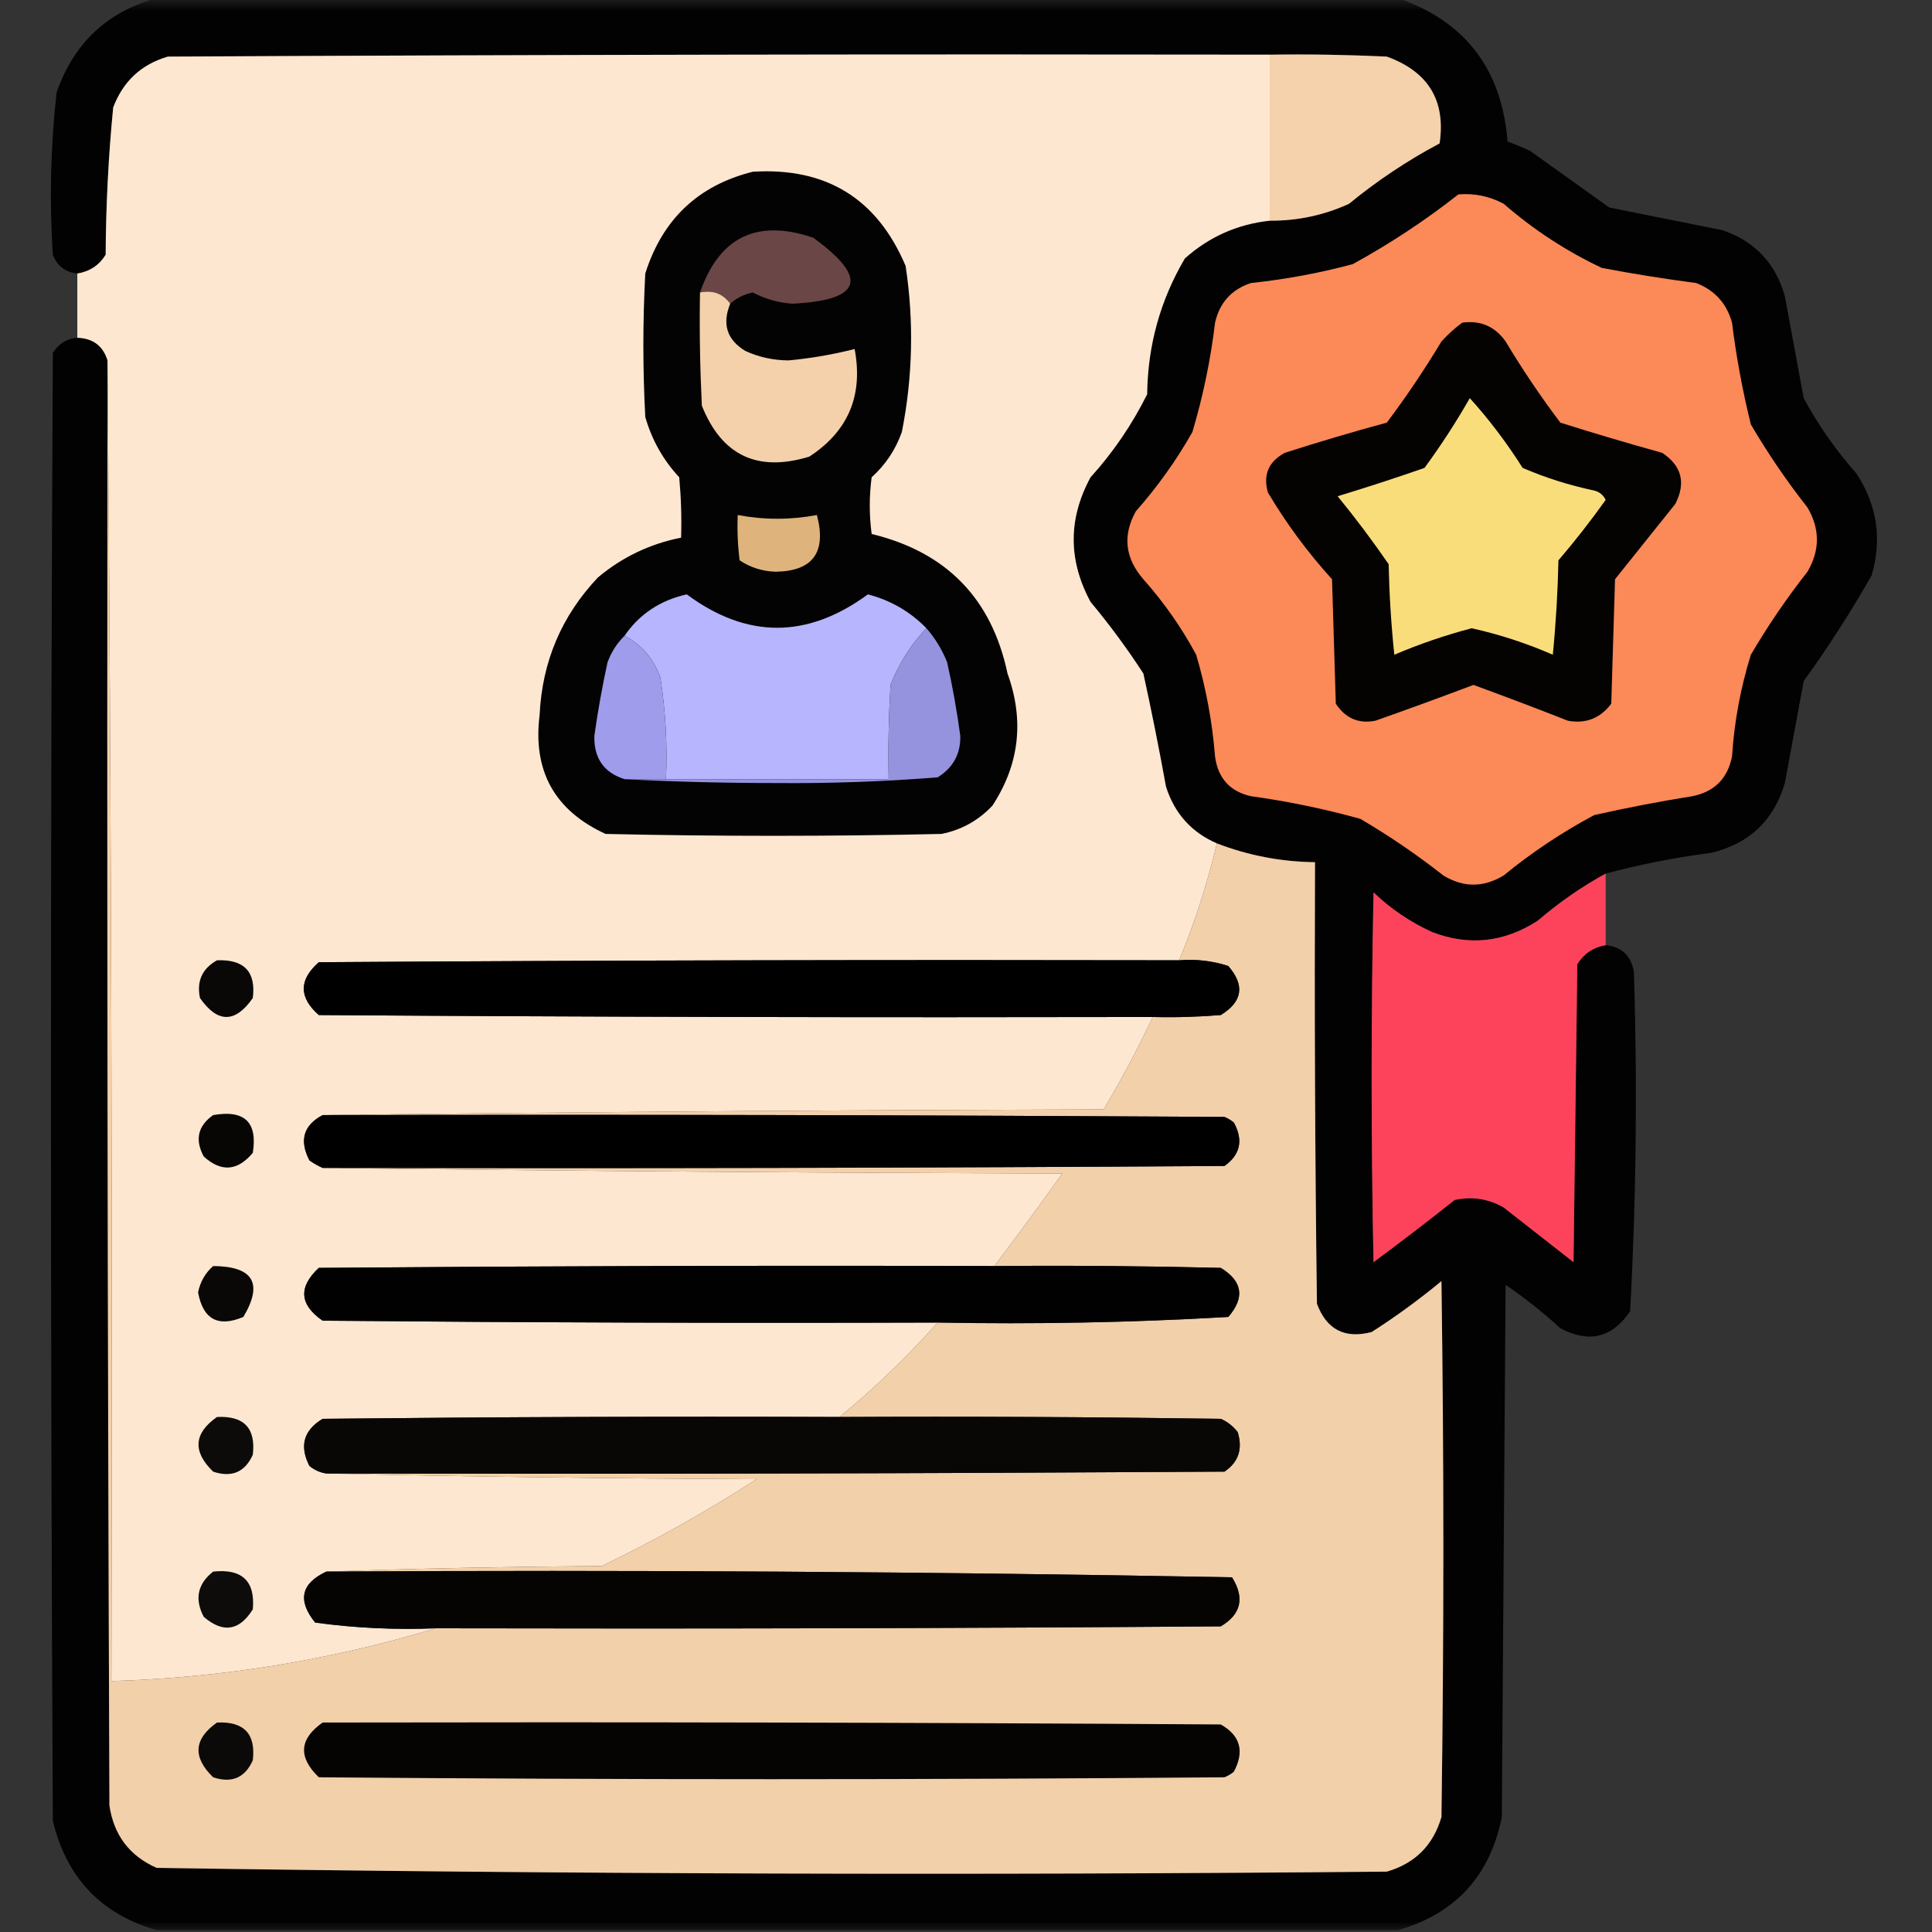 <svg xmlns="http://www.w3.org/2000/svg" xmlns:xlink="http://www.w3.org/1999/xlink" width="90px" height="90px" viewBox="0 0 90 90"><rect x="0" y="0" width="90" height="90" fill="#333333" stroke="none"/><defs><filter id="alpha" filterUnits="objectBoundingBox" x="0%" y="0%" width="100%" height="100%"></filter><mask id="mask0"><g filter="url(#alpha)"><rect x="0" y="0" width="90" height="90" style="fill:rgb(0%,0%,0%);fill-opacity:0.98;stroke:none;"></rect></g></mask><clipPath id="clip1"><rect x="0" y="0" width="90" height="90"></rect></clipPath><g id="surface5" clip-path="url(#clip1)"><path style=" stroke:none;fill-rule:evenodd;fill:rgb(0.784%,0.392%,0.392%);fill-opacity:1;" d="M 7.297 -0.086 C 26.574 -0.086 45.848 -0.086 65.125 -0.086 C 68.262 1 69.961 3.227 70.227 6.594 C 70.582 6.723 70.934 6.867 71.281 7.031 C 72.508 7.91 73.742 8.789 74.969 9.668 C 76.727 10.02 78.484 10.371 80.242 10.723 C 81.75 11.242 82.715 12.27 83.145 13.797 C 83.438 15.383 83.73 16.961 84.023 18.547 C 84.707 19.812 85.527 20.984 86.484 22.062 C 87.445 23.535 87.68 25.117 87.188 26.805 C 86.219 28.508 85.164 30.148 84.023 31.727 C 83.73 33.312 83.438 34.891 83.145 36.477 C 82.633 38.215 81.492 39.301 79.719 39.727 C 78.047 39.945 76.406 40.266 74.797 40.695 C 73.672 41.312 72.617 42.047 71.633 42.891 C 70.07 43.902 68.43 44.078 66.711 43.418 C 65.695 42.953 64.785 42.34 63.984 41.57 C 63.867 47.316 63.867 53.055 63.984 58.797 C 65.262 57.852 66.52 56.887 67.766 55.898 C 68.574 55.723 69.336 55.84 70.047 56.25 C 71.133 57.098 72.215 57.949 73.301 58.797 C 73.359 54.172 73.418 49.539 73.477 44.914 C 73.785 44.422 74.223 44.129 74.797 44.031 C 75.539 44.102 75.98 44.512 76.113 45.266 C 76.281 50.543 76.223 55.816 75.938 61.086 C 75.098 62.32 74.016 62.582 72.688 61.875 C 71.883 61.137 71.035 60.465 70.137 59.852 C 70.078 68.117 70.02 76.375 69.961 84.641 C 69.41 87.387 67.801 89.145 65.125 89.914 C 45.848 89.914 26.574 89.914 7.297 89.914 C 4.707 89.168 3.094 87.469 2.461 84.812 C 2.344 62.02 2.344 39.23 2.461 16.438 C 2.738 16.008 3.117 15.773 3.602 15.734 C 4.328 15.758 4.797 16.109 5.008 16.789 C 4.98 39.23 5.008 61.672 5.098 84.109 C 5.301 85.484 6.031 86.453 7.297 87.012 C 26.387 87.305 45.488 87.363 64.602 87.188 C 65.918 86.805 66.766 85.957 67.148 84.641 C 67.266 76.32 67.266 67.996 67.148 59.68 C 66.113 60.535 65.031 61.328 63.898 62.051 C 62.645 62.379 61.797 61.938 61.348 60.734 C 61.258 53.879 61.23 47.023 61.258 40.164 C 59.676 40.145 58.152 39.852 56.688 39.289 C 55.504 38.777 54.715 37.898 54.316 36.648 C 53.996 34.883 53.645 33.125 53.262 31.375 C 52.508 30.215 51.688 29.102 50.801 28.039 C 49.754 26.098 49.754 24.164 50.801 22.234 C 51.855 21.07 52.734 19.781 53.438 18.367 C 53.465 16.09 54.051 13.98 55.195 12.039 C 56.324 11.031 57.641 10.445 59.148 10.281 C 60.445 10.289 61.676 10.027 62.844 9.492 C 64.152 8.418 65.559 7.48 67.062 6.68 C 67.355 4.684 66.535 3.336 64.602 2.637 C 62.785 2.551 60.969 2.52 59.148 2.547 C 42.039 2.52 24.93 2.547 7.82 2.637 C 6.578 3 5.73 3.793 5.273 5.008 C 5.051 7.281 4.934 9.566 4.922 11.867 C 4.621 12.355 4.18 12.648 3.602 12.742 C 3.047 12.684 2.664 12.391 2.461 11.867 C 2.297 9.336 2.355 6.816 2.637 4.305 C 3.438 2.012 4.988 0.547 7.297 -0.086 Z M 7.297 -0.086 "></path></g></defs><g id="surface1"><use xlink:href="#surface5" mask="url(#mask0)"></use><path style=" stroke:none;fill-rule:evenodd;fill:rgb(99.608%,90.588%,81.961%);fill-opacity:1;" d="M 59.148 2.547 C 59.148 5.129 59.148 7.703 59.148 10.281 C 57.641 10.445 56.324 11.031 55.195 12.039 C 54.051 13.98 53.465 16.09 53.438 18.367 C 52.734 19.781 51.855 21.07 50.801 22.234 C 49.754 24.164 49.754 26.098 50.801 28.039 C 51.688 29.102 52.508 30.215 53.262 31.375 C 53.645 33.125 53.996 34.883 54.316 36.648 C 54.715 37.898 55.504 38.777 56.688 39.289 C 56.246 41.148 55.66 42.965 54.93 44.734 C 41.57 44.707 28.211 44.734 14.852 44.824 C 13.918 45.645 13.918 46.465 14.852 47.285 C 27.801 47.375 40.75 47.402 53.703 47.375 C 53.008 48.844 52.246 50.281 51.414 51.68 C 39.258 51.711 27.129 51.797 15.031 51.945 C 14.137 52.418 13.934 53.121 14.414 54.055 C 14.609 54.195 14.816 54.312 15.031 54.406 C 26.484 54.551 37.969 54.637 49.484 54.668 C 48.449 56.125 47.395 57.559 46.32 58.977 C 35.828 58.945 25.34 58.977 14.852 59.062 C 13.891 59.957 13.949 60.777 15.031 61.523 C 24.578 61.609 34.129 61.641 43.68 61.609 C 42.266 63.203 40.742 64.668 39.109 66.008 C 31.082 65.977 23.055 66.008 15.031 66.094 C 14.145 66.625 13.938 67.355 14.414 68.289 C 14.648 68.48 14.91 68.598 15.203 68.641 C 21.855 68.789 28.535 68.875 35.242 68.906 C 32.93 70.402 30.527 71.75 28.039 72.949 C 23.73 72.98 19.453 73.066 15.203 73.211 C 14.023 73.762 13.848 74.551 14.68 75.586 C 16.535 75.84 18.41 75.93 20.305 75.852 C 15.398 77.336 10.359 78.156 5.188 78.312 C 5.242 57.773 5.184 37.266 5.008 16.789 C 4.797 16.109 4.328 15.758 3.602 15.734 C 3.602 14.734 3.602 13.742 3.602 12.742 C 4.18 12.648 4.621 12.355 4.922 11.867 C 4.934 9.566 5.051 7.281 5.273 5.008 C 5.73 3.793 6.578 3 7.82 2.637 C 24.93 2.547 42.039 2.52 59.148 2.547 Z M 59.148 2.547 "></path><path style=" stroke:none;fill-rule:evenodd;fill:rgb(96.078%,82.353%,67.059%);fill-opacity:1;" d="M 59.148 2.547 C 60.969 2.52 62.785 2.551 64.602 2.637 C 66.535 3.336 67.355 4.684 67.062 6.68 C 65.559 7.48 64.152 8.418 62.844 9.492 C 61.676 10.027 60.445 10.289 59.148 10.281 C 59.148 7.703 59.148 5.129 59.148 2.547 Z M 59.148 2.547 "></path><path style=" stroke:none;fill-rule:evenodd;fill:rgb(1.569%,1.176%,1.176%);fill-opacity:1;" d="M 35.07 8 C 38.492 7.789 40.863 9.254 42.188 12.391 C 42.578 14.98 42.52 17.559 42.012 20.125 C 41.719 20.949 41.25 21.652 40.605 22.234 C 40.488 23.117 40.488 23.992 40.605 24.875 C 44.09 25.719 46.199 27.887 46.934 31.375 C 47.723 33.559 47.488 35.609 46.23 37.531 C 45.582 38.219 44.793 38.66 43.859 38.848 C 38.641 38.965 33.43 38.965 28.211 38.848 C 25.836 37.758 24.812 35.914 25.137 33.312 C 25.254 30.82 26.164 28.684 27.859 26.895 C 28.992 25.949 30.281 25.332 31.727 25.047 C 31.758 24.109 31.727 23.172 31.641 22.234 C 30.891 21.426 30.363 20.488 30.059 19.422 C 29.941 17.195 29.941 14.973 30.059 12.742 C 30.859 10.215 32.527 8.633 35.07 8 Z M 35.07 8 "></path><path style=" stroke:none;fill-rule:evenodd;fill:rgb(98.824%,53.725%,34.51%);fill-opacity:1;" d="M 67.938 9.055 C 68.688 8.996 69.391 9.141 70.047 9.492 C 71.434 10.699 72.957 11.695 74.617 12.48 C 76.078 12.758 77.543 12.992 79.016 13.184 C 79.879 13.523 80.438 14.137 80.684 15.031 C 80.883 16.629 81.176 18.211 81.562 19.773 C 82.355 21.125 83.234 22.414 84.199 23.641 C 84.785 24.641 84.785 25.633 84.199 26.633 C 83.234 27.859 82.355 29.148 81.562 30.5 C 81.082 32.043 80.789 33.625 80.684 35.242 C 80.477 36.27 79.863 36.883 78.836 37.09 C 77.301 37.336 75.777 37.629 74.266 37.969 C 72.766 38.77 71.359 39.707 70.047 40.781 C 69.105 41.352 68.168 41.352 67.234 40.781 C 66.008 39.816 64.719 38.938 63.367 38.145 C 61.695 37.68 59.996 37.328 58.273 37.09 C 57.293 36.867 56.738 36.254 56.602 35.242 C 56.473 33.629 56.18 32.047 55.723 30.5 C 55.039 29.23 54.219 28.059 53.262 26.984 C 52.406 25.996 52.289 24.941 52.91 23.82 C 53.918 22.68 54.797 21.449 55.547 20.125 C 56.043 18.461 56.395 16.762 56.602 15.031 C 56.816 14.094 57.375 13.48 58.273 13.184 C 59.875 13.016 61.457 12.723 63.016 12.305 C 64.762 11.348 66.402 10.262 67.938 9.055 Z M 67.938 9.055 "></path><path style=" stroke:none;fill-rule:evenodd;fill:rgb(41.961%,27.451%,27.451%);fill-opacity:1;" d="M 34.016 14.148 C 33.68 13.68 33.211 13.504 32.609 13.625 C 33.508 11.035 35.266 10.184 37.883 11.074 C 40.484 12.961 40.164 13.984 36.914 14.148 C 36.262 14.105 35.648 13.93 35.07 13.625 C 34.664 13.707 34.312 13.883 34.016 14.148 Z M 34.016 14.148 "></path><path style=" stroke:none;fill-rule:evenodd;fill:rgb(95.686%,81.961%,67.059%);fill-opacity:1;" d="M 32.609 13.625 C 33.211 13.504 33.68 13.68 34.016 14.148 C 33.629 15.098 33.863 15.828 34.719 16.348 C 35.359 16.641 36.035 16.785 36.738 16.789 C 37.777 16.691 38.805 16.516 39.812 16.258 C 40.219 18.418 39.516 20.086 37.703 21.27 C 35.289 22.012 33.621 21.219 32.695 18.898 C 32.609 17.141 32.578 15.383 32.609 13.625 Z M 32.609 13.625 "></path><path style=" stroke:none;fill-rule:evenodd;fill:rgb(1.961%,1.176%,0.392%);fill-opacity:1;" d="M 68.117 15.031 C 68.969 14.914 69.641 15.207 70.137 15.906 C 70.922 17.215 71.77 18.473 72.688 19.688 C 74.254 20.184 75.836 20.652 77.43 21.094 C 78.34 21.695 78.543 22.488 78.047 23.469 C 77.109 24.641 76.172 25.809 75.234 26.984 C 75.176 28.914 75.117 30.852 75.059 32.781 C 74.547 33.461 73.871 33.727 73.039 33.574 C 71.578 33 70.113 32.445 68.641 31.906 C 67.125 32.477 65.602 33.035 64.07 33.574 C 63.289 33.727 62.676 33.461 62.227 32.781 C 62.168 30.852 62.109 28.914 62.051 26.984 C 60.914 25.73 59.918 24.383 59.062 22.938 C 58.832 22.113 59.098 21.5 59.852 21.094 C 61.422 20.59 63.004 20.121 64.602 19.688 C 65.516 18.473 66.363 17.215 67.148 15.906 C 67.453 15.574 67.773 15.281 68.117 15.031 Z M 68.117 15.031 "></path><path style=" stroke:none;fill-rule:evenodd;fill:rgb(98.039%,86.667%,48.235%);fill-opacity:1;" d="M 68.469 18.547 C 69.367 19.539 70.188 20.625 70.93 21.797 C 72 22.258 73.113 22.609 74.266 22.852 C 74.516 22.918 74.691 23.062 74.797 23.289 C 74.105 24.262 73.371 25.199 72.598 26.102 C 72.566 27.57 72.48 29.035 72.336 30.5 C 71.113 29.965 69.855 29.555 68.555 29.266 C 67.328 29.59 66.125 30 64.953 30.5 C 64.805 29.094 64.719 27.688 64.688 26.281 C 63.938 25.191 63.148 24.137 62.312 23.117 C 63.668 22.703 65.016 22.266 66.359 21.797 C 67.129 20.746 67.832 19.664 68.469 18.547 Z M 68.469 18.547 "></path><path style=" stroke:none;fill-rule:evenodd;fill:rgb(87.451%,70.196%,48.627%);fill-opacity:1;" d="M 34.367 23.992 C 35.594 24.223 36.824 24.223 38.055 23.992 C 38.512 25.73 37.867 26.609 36.125 26.633 C 35.516 26.613 34.957 26.438 34.453 26.102 C 34.367 25.402 34.336 24.699 34.367 23.992 Z M 34.367 23.992 "></path><path style=" stroke:none;fill-rule:evenodd;fill:rgb(71.765%,70.98%,99.608%);fill-opacity:1;" d="M 43.156 29.266 C 42.434 30.023 41.875 30.902 41.484 31.906 C 41.398 33.367 41.367 34.832 41.398 36.297 C 37.938 36.297 34.484 36.297 31.023 36.297 C 31.094 34.703 31.004 33.121 30.762 31.555 C 30.449 30.684 29.891 30.039 29.094 29.617 C 29.785 28.609 30.754 27.965 31.992 27.688 C 34.793 29.762 37.605 29.762 40.43 27.688 C 41.5 27.969 42.406 28.496 43.156 29.266 Z M 43.156 29.266 "></path><path style=" stroke:none;fill-rule:evenodd;fill:rgb(61.961%,61.176%,92.157%);fill-opacity:1;" d="M 29.094 29.617 C 29.891 30.039 30.449 30.684 30.762 31.555 C 31.004 33.121 31.094 34.703 31.023 36.297 C 30.379 36.297 29.738 36.297 29.094 36.297 C 28.129 35.992 27.66 35.316 27.688 34.277 C 27.848 33.129 28.055 31.984 28.301 30.852 C 28.48 30.367 28.746 29.957 29.094 29.617 Z M 29.094 29.617 "></path><path style=" stroke:none;fill-rule:evenodd;fill:rgb(58.431%,57.647%,86.667%);fill-opacity:1;" d="M 43.156 29.266 C 43.559 29.727 43.883 30.254 44.121 30.852 C 44.375 31.984 44.578 33.125 44.734 34.277 C 44.754 35.117 44.402 35.762 43.68 36.211 C 41.172 36.41 38.652 36.5 36.125 36.477 C 33.75 36.477 31.406 36.418 29.094 36.297 C 29.738 36.297 30.379 36.297 31.023 36.297 C 34.484 36.297 37.938 36.297 41.398 36.297 C 41.367 34.832 41.398 33.367 41.484 31.906 C 41.875 30.902 42.434 30.023 43.156 29.266 Z M 43.156 29.266 "></path><path style=" stroke:none;fill-rule:evenodd;fill:rgb(94.902%,81.569%,66.667%);fill-opacity:1;" d="M 5.008 16.789 C 5.184 37.266 5.242 57.773 5.188 78.312 C 10.359 78.156 15.398 77.336 20.305 75.852 C 32.492 75.879 44.68 75.852 56.867 75.762 C 57.816 75.199 57.992 74.438 57.391 73.477 C 43.344 73.215 29.281 73.125 15.203 73.211 C 19.453 73.066 23.73 72.98 28.039 72.949 C 30.527 71.75 32.93 70.402 35.242 68.906 C 28.535 68.875 21.855 68.789 15.203 68.641 C 29.152 68.672 43.098 68.641 57.039 68.555 C 57.695 68.113 57.898 67.496 57.656 66.711 C 57.441 66.438 57.18 66.23 56.867 66.094 C 50.949 66.008 45.031 65.977 39.109 66.008 C 40.742 64.668 42.266 63.203 43.68 61.609 C 48.211 61.695 52.723 61.609 57.219 61.348 C 58 60.445 57.883 59.684 56.867 59.062 C 53.352 58.977 49.836 58.945 46.32 58.977 C 47.395 57.559 48.449 56.125 49.484 54.668 C 37.969 54.637 26.484 54.551 15.031 54.406 C 29.035 54.434 43.039 54.406 57.039 54.316 C 57.777 53.793 57.926 53.117 57.48 52.297 C 57.348 52.184 57.203 52.098 57.039 52.031 C 43.039 51.945 29.035 51.914 15.031 51.945 C 27.129 51.797 39.258 51.711 51.414 51.68 C 52.246 50.281 53.008 48.844 53.703 47.375 C 54.758 47.402 55.812 47.371 56.867 47.285 C 57.883 46.664 58 45.902 57.219 45 C 56.477 44.758 55.719 44.672 54.93 44.734 C 55.66 42.965 56.246 41.148 56.688 39.289 C 58.152 39.852 59.676 40.145 61.258 40.164 C 61.23 47.023 61.258 53.879 61.348 60.734 C 61.797 61.938 62.645 62.379 63.898 62.051 C 65.031 61.328 66.113 60.535 67.148 59.68 C 67.266 67.996 67.266 76.32 67.148 84.641 C 66.766 85.957 65.918 86.805 64.602 87.188 C 45.488 87.363 26.387 87.305 7.297 87.012 C 6.031 86.453 5.301 85.484 5.098 84.109 C 5.008 61.672 4.98 39.23 5.008 16.789 Z M 5.008 16.789 "></path><path style=" stroke:none;fill-rule:evenodd;fill:rgb(99.216%,26.275%,35.686%);fill-opacity:1;" d="M 74.797 40.695 C 74.797 41.805 74.797 42.922 74.797 44.031 C 74.223 44.129 73.785 44.422 73.477 44.914 C 73.418 49.539 73.359 54.172 73.301 58.797 C 72.215 57.949 71.133 57.098 70.047 56.25 C 69.336 55.84 68.574 55.723 67.766 55.898 C 66.52 56.887 65.262 57.852 63.984 58.797 C 63.867 53.055 63.867 47.316 63.984 41.57 C 64.785 42.34 65.695 42.953 66.711 43.418 C 68.43 44.078 70.07 43.902 71.633 42.891 C 72.617 42.047 73.672 41.312 74.797 40.695 Z M 74.797 40.695 "></path><path style=" stroke:none;fill-rule:evenodd;fill:rgb(3.529%,3.137%,2.745%);fill-opacity:1;" d="M 10.109 44.734 C 11.375 44.684 11.93 45.27 11.777 46.492 C 10.957 47.668 10.137 47.668 9.316 46.492 C 9.152 45.707 9.418 45.121 10.109 44.734 Z M 10.109 44.734 "></path><path style=" stroke:none;fill-rule:evenodd;fill:rgb(0%,0%,0%);fill-opacity:1;" d="M 54.93 44.734 C 55.719 44.672 56.477 44.758 57.219 45 C 58 45.902 57.883 46.664 56.867 47.285 C 55.812 47.371 54.758 47.402 53.703 47.375 C 40.75 47.402 27.801 47.375 14.852 47.285 C 13.918 46.465 13.918 45.645 14.852 44.824 C 28.211 44.734 41.57 44.707 54.93 44.734 Z M 54.93 44.734 "></path><path style=" stroke:none;fill-rule:evenodd;fill:rgb(2.745%,2.353%,1.961%);fill-opacity:1;" d="M 9.93 51.945 C 11.391 51.688 12.004 52.273 11.777 53.703 C 11.066 54.555 10.305 54.613 9.492 53.875 C 9.07 53.094 9.215 52.449 9.93 51.945 Z M 9.93 51.945 "></path><path style=" stroke:none;fill-rule:evenodd;fill:rgb(0%,0%,0%);fill-opacity:1;" d="M 15.031 51.945 C 29.035 51.914 43.039 51.945 57.039 52.031 C 57.203 52.098 57.348 52.184 57.48 52.297 C 57.926 53.117 57.777 53.793 57.039 54.316 C 43.039 54.406 29.035 54.434 15.031 54.406 C 14.816 54.312 14.609 54.195 14.414 54.055 C 13.934 53.121 14.137 52.418 15.031 51.945 Z M 15.031 51.945 "></path><path style=" stroke:none;fill-rule:evenodd;fill:rgb(3.529%,3.137%,2.745%);fill-opacity:1;" d="M 9.93 58.977 C 11.801 58.992 12.27 59.781 11.336 61.348 C 10.16 61.844 9.457 61.461 9.227 60.203 C 9.328 59.711 9.562 59.301 9.93 58.977 Z M 9.93 58.977 "></path><path style=" stroke:none;fill-rule:evenodd;fill:rgb(0.392%,0.392%,0.392%);fill-opacity:1;" d="M 46.32 58.977 C 49.836 58.945 53.352 58.977 56.867 59.062 C 57.883 59.684 58 60.445 57.219 61.348 C 52.723 61.609 48.211 61.695 43.68 61.609 C 34.129 61.641 24.578 61.609 15.031 61.523 C 13.949 60.777 13.891 59.957 14.852 59.062 C 25.34 58.977 35.828 58.945 46.32 58.977 Z M 46.32 58.977 "></path><path style=" stroke:none;fill-rule:evenodd;fill:rgb(4.706%,4.314%,3.922%);fill-opacity:1;" d="M 10.109 66.008 C 11.367 65.945 11.922 66.531 11.777 67.766 C 11.414 68.578 10.797 68.844 9.93 68.555 C 8.965 67.621 9.023 66.77 10.109 66.008 Z M 10.109 66.008 "></path><path style=" stroke:none;fill-rule:evenodd;fill:rgb(3.137%,2.745%,2.353%);fill-opacity:1;" d="M 39.109 66.008 C 45.031 65.977 50.949 66.008 56.867 66.094 C 57.18 66.23 57.441 66.438 57.656 66.711 C 57.898 67.496 57.695 68.113 57.039 68.555 C 43.098 68.641 29.152 68.672 15.203 68.641 C 14.91 68.598 14.648 68.48 14.414 68.289 C 13.938 67.355 14.145 66.625 15.031 66.094 C 23.055 66.008 31.082 65.977 39.109 66.008 Z M 39.109 66.008 "></path><path style=" stroke:none;fill-rule:evenodd;fill:rgb(5.098%,4.706%,4.314%);fill-opacity:1;" d="M 9.93 73.211 C 11.277 73.066 11.895 73.652 11.777 74.969 C 11.152 75.973 10.391 76.09 9.492 75.32 C 9.055 74.488 9.203 73.785 9.93 73.211 Z M 9.93 73.211 "></path><path style=" stroke:none;fill-rule:evenodd;fill:rgb(1.961%,1.569%,1.176%);fill-opacity:1;" d="M 15.203 73.211 C 29.281 73.125 43.344 73.215 57.391 73.477 C 57.992 74.438 57.816 75.199 56.867 75.762 C 44.68 75.852 32.492 75.879 20.305 75.852 C 18.41 75.93 16.535 75.84 14.68 75.586 C 13.848 74.551 14.023 73.762 15.203 73.211 Z M 15.203 73.211 "></path><path style=" stroke:none;fill-rule:evenodd;fill:rgb(4.314%,3.922%,3.137%);fill-opacity:1;" d="M 10.109 80.242 C 11.367 80.184 11.922 80.77 11.777 82 C 11.414 82.816 10.797 83.082 9.93 82.793 C 8.965 81.859 9.023 81.008 10.109 80.242 Z M 10.109 80.242 "></path><path style=" stroke:none;fill-rule:evenodd;fill:rgb(1.961%,1.569%,1.176%);fill-opacity:1;" d="M 15.031 80.242 C 28.977 80.215 42.922 80.242 56.867 80.332 C 57.777 80.844 57.984 81.578 57.48 82.531 C 57.348 82.641 57.203 82.727 57.039 82.793 C 42.977 82.91 28.914 82.91 14.852 82.793 C 13.879 81.855 13.938 81.008 15.031 80.242 Z M 15.031 80.242 "></path></g></svg>